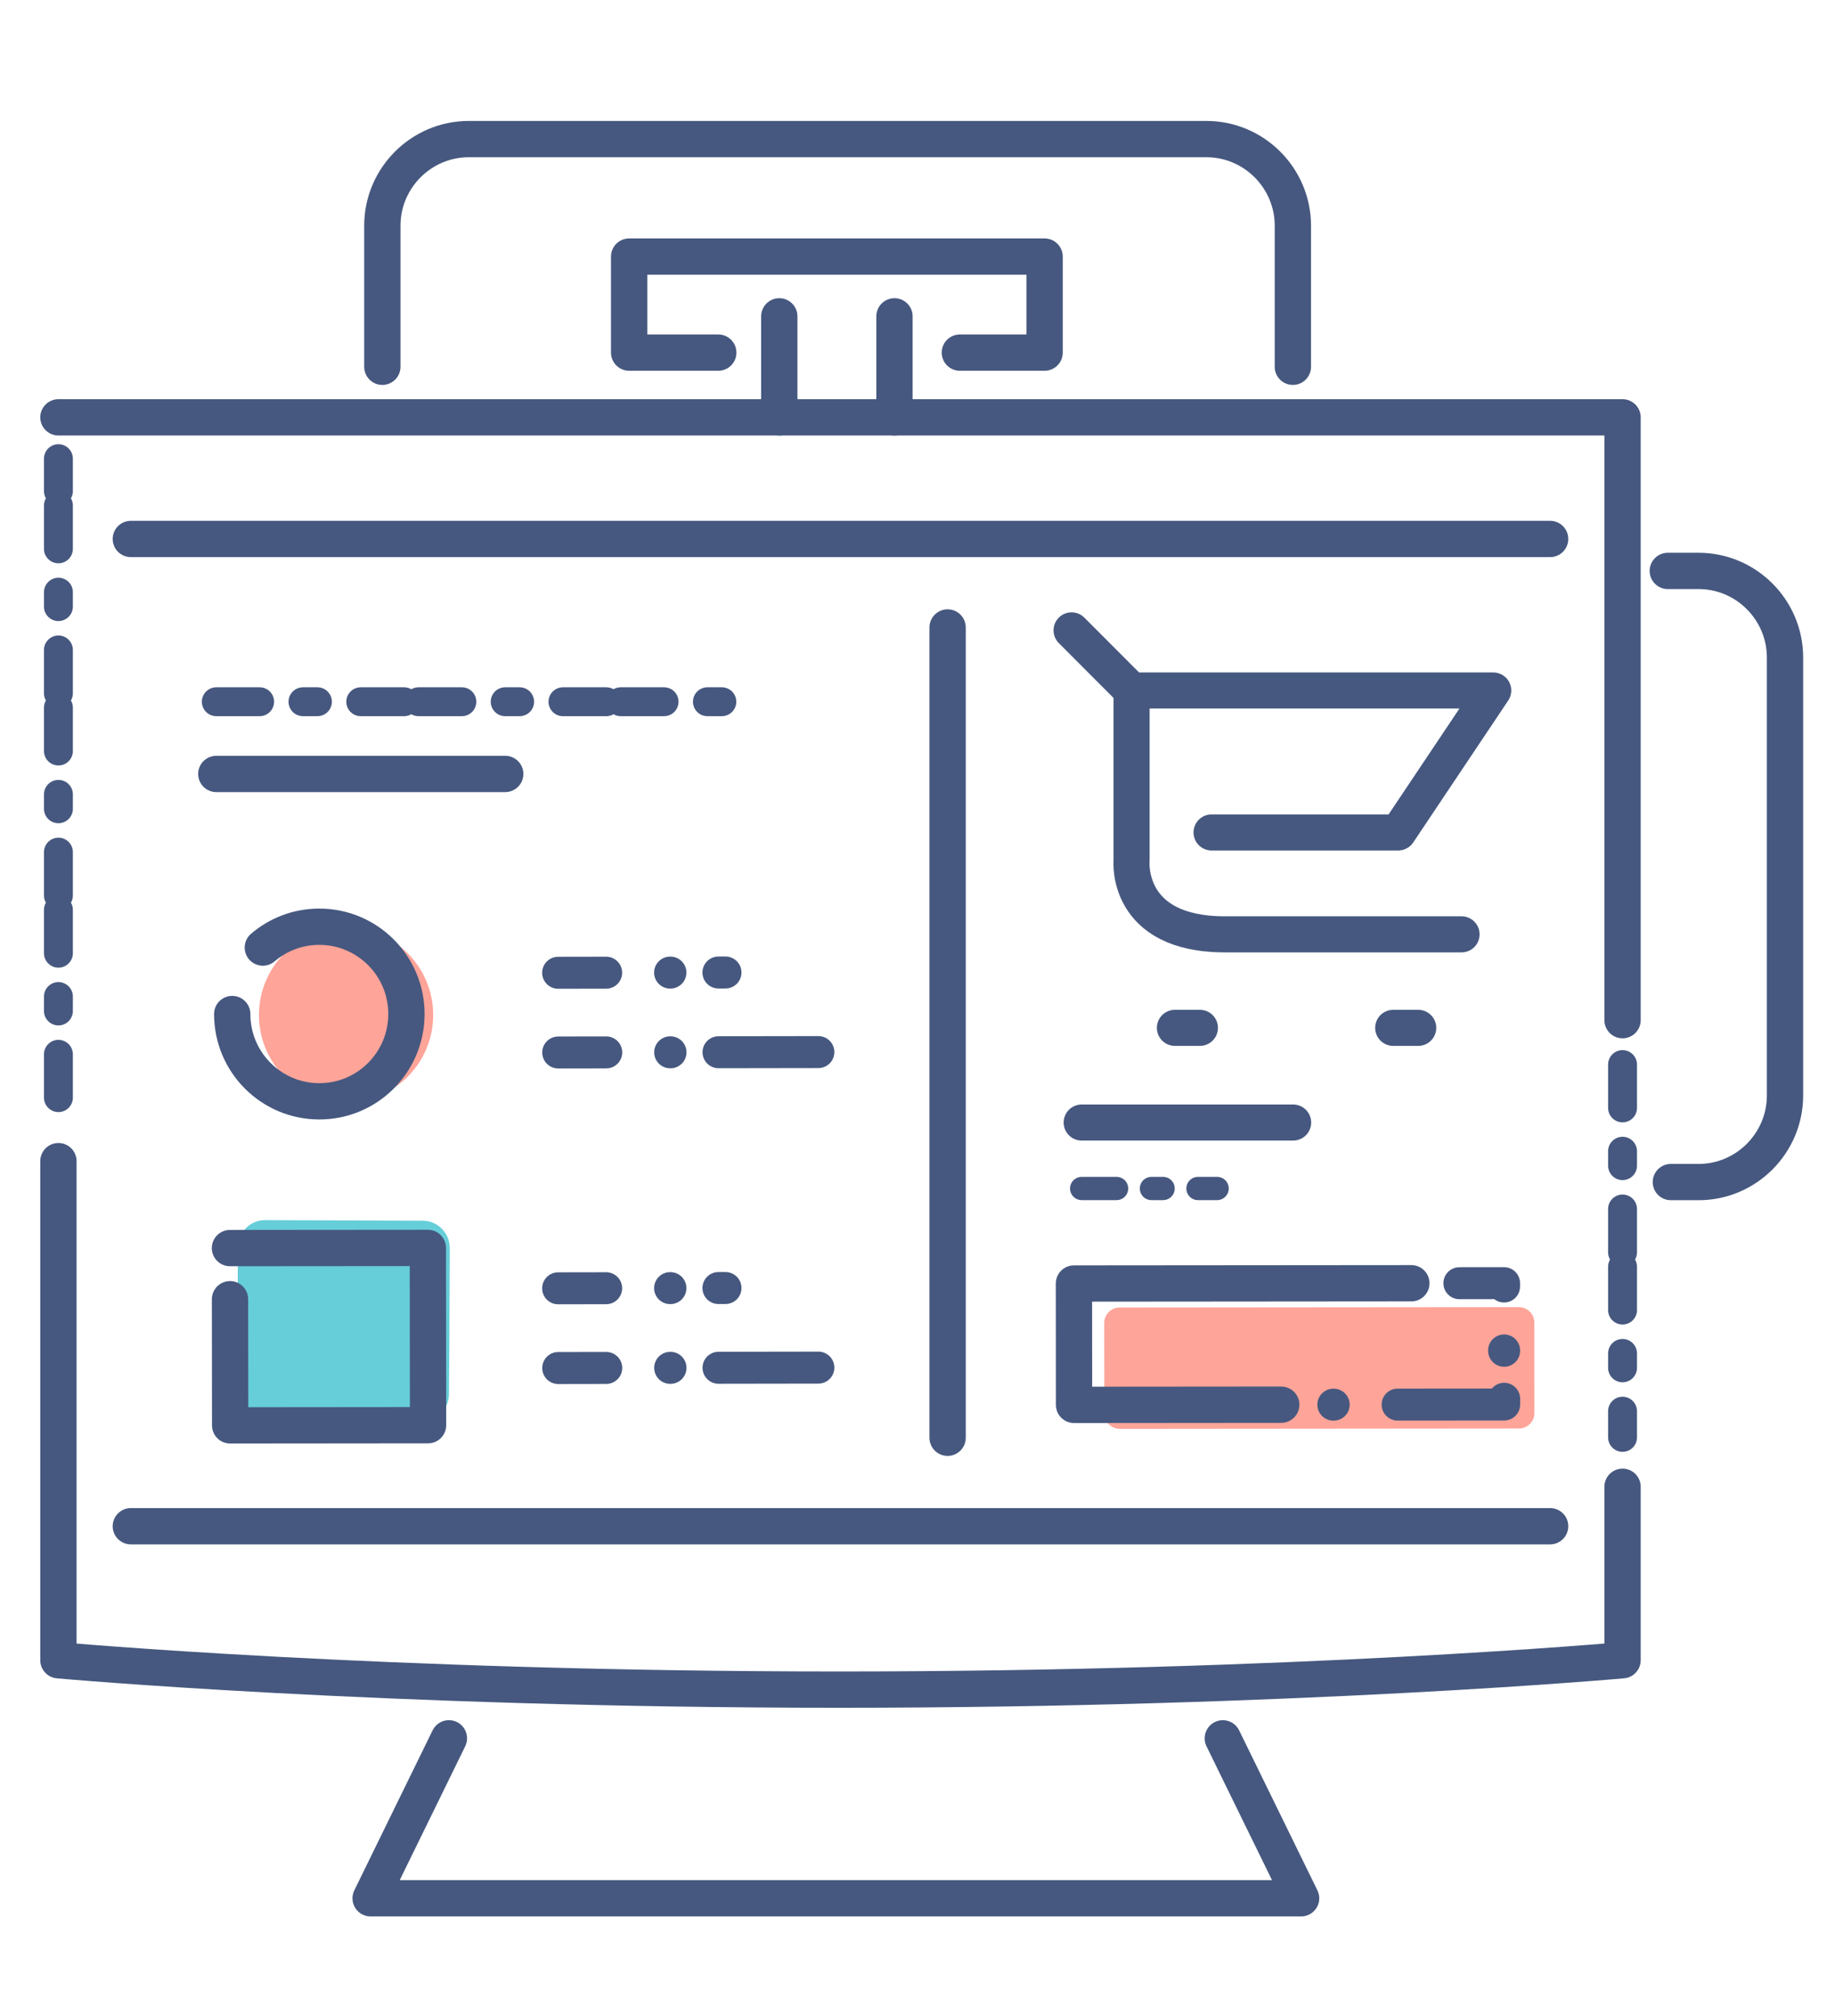 <svg xmlns:xlink="http://www.w3.org/1999/xlink" xmlns="http://www.w3.org/2000/svg" width="91" height="100" viewBox="0 0 91 100"><g fill="none" fill-rule="evenodd"><path d="M2.897 54.441V22.749" stroke="#46587F" stroke-width="1.433px" stroke-linecap="round" stroke-linejoin="round" stroke-dasharray="2.149 2.149 .716" fill="none"></path><path d="M80.464 73.742v8.603S64.247 83.803 41.604 83.803c-22.642 0-38.707-1.457-38.707-1.457V57.591" stroke="#46587F" stroke-width="1.8px" stroke-linecap="round" stroke-linejoin="round" fill="none"></path><path d="M80.464 52.801v18.491" stroke="#46587F" stroke-width="1.433px" stroke-linecap="round" stroke-linejoin="round" stroke-dasharray="2.149 2.149 .716" fill="none"></path><path stroke="#46587F" stroke-width="1.8px" stroke-linecap="round" stroke-linejoin="round" d="M2.897 20.7h77.567v29.899M6.488 26.732h70.385M6.488 75.699h70.385M60.641 86.219l3.882 7.934H18.38l3.882-7.935M18.961 18.192v-6.999c0-2.362 1.927-4.294 4.284-4.294h36.586c2.356 0 4.284 1.933 4.284 4.294v6.999" fill="none"></path><path stroke="#46587F" stroke-width="1.8px" stroke-linecap="round" stroke-linejoin="round" d="M35.62 17.489h-4.42v-4.763h20.603v4.763h-4.202M38.646 20.7v-5.01M44.358 15.69v5.01M82.708 28.317h1.53c2.356 0 4.283 1.932 4.283 4.294v21.724c0 2.362-1.927 4.294-4.283 4.294h-1.378" fill="none"></path><path d="M22.285 66.432l-.021 2.718c-.004.747-.609 1.356-1.345 1.353l-7.83-.03c-.736-.003-1.336-.616-1.333-1.363l.043-7.241c.004-.747.609-1.356 1.345-1.353l7.83.03c.736.003 1.335.616 1.331 1.363l-.011 2.369" fill="#66CED8"></path><path d="M27.683 52.202l12.901-.02M27.679 48.248l8.299-.014M27.683 67.852l12.901-.02M27.679 63.898l8.299-.014" stroke="#46587F" stroke-width="1.586px" stroke-linecap="round" stroke-linejoin="round" stroke-dasharray="2.381 3.171 .016" fill="none"></path><path stroke="#46587F" stroke-width="1.8px" stroke-linecap="round" stroke-linejoin="round" d="M11.404 61.903l9.814-.008.01 8.793-9.814.009-.007-6.258" fill="none"></path><path d="M75.327 70.852l-19.794.017c-.424.001-.769-.344-.769-.769l-.004-4.48a.768.768 0 01.767-.77l19.794-.017c.424 0 .769.344.769.769l.004 4.479c0 .425-.344.77-.768.77" fill="#FEA499"></path><path stroke="#46587F" stroke-width="1.8px" stroke-linecap="round" stroke-linejoin="round" d="M63.538 69.671l-10.275.009-.005-6.019 16.733-.014" fill="none"></path><path d="M72.373 63.645l2.215-.002.005 6.019-9.202.008" stroke="#46587F" stroke-width="1.586px" stroke-linecap="round" stroke-linejoin="round" stroke-dasharray="2.381 3.171 .016" fill="none"></path><path d="M53.642 55.676h10.486" stroke="#46587F" stroke-width="1.789px" stroke-linecap="round" stroke-linejoin="round" fill="none"></path><path d="M53.642 58.948h6.716" stroke="#46587F" stroke-width="1.154px" stroke-linecap="round" stroke-linejoin="round" stroke-dasharray="1.73 1.73 .577" fill="none"></path><path d="M60.083 41.288h9.257l4.711-7.041H56.116v8.449s-.331 3.646 4.628 3.646h11.736M56.116 34.247l-2.975-2.982M58.265 50.98h1.24M69.091 50.98h1.24" stroke="#46587F" stroke-width="1.789px" stroke-linecap="round" stroke-linejoin="round" fill="none"></path><path d="M46.993 31.121v40.19" stroke="#46587F" stroke-width="1.8px" stroke-linecap="round" stroke-linejoin="round" fill="none"></path><path d="M10.727 34.805h26.538" stroke="#46587F" stroke-width="1.433px" stroke-linecap="round" stroke-linejoin="round" stroke-dasharray="2.149 2.149 .716" fill="none"></path><path d="M10.727 38.387h14.328" stroke="#46587F" stroke-width="1.8px" stroke-linecap="round" stroke-linejoin="round" fill="none"></path><path d="M21.482 50.343c0 2.392-1.935 4.33-4.32 4.33-2.387 0-4.32-1.938-4.32-4.33 0-2.391 1.934-4.33 4.32-4.33 2.386 0 4.32 1.939 4.32 4.33" fill="#FEA499"></path><path d="M13.034 46.998c.754-.645 1.733-1.034 2.802-1.034 2.386 0 4.32 1.939 4.32 4.33 0 2.392-1.935 4.33-4.32 4.33-2.387 0-4.32-1.938-4.32-4.33" stroke="#46587F" stroke-width="1.8px" stroke-linecap="round" stroke-linejoin="round" fill="none"></path></g></svg>
